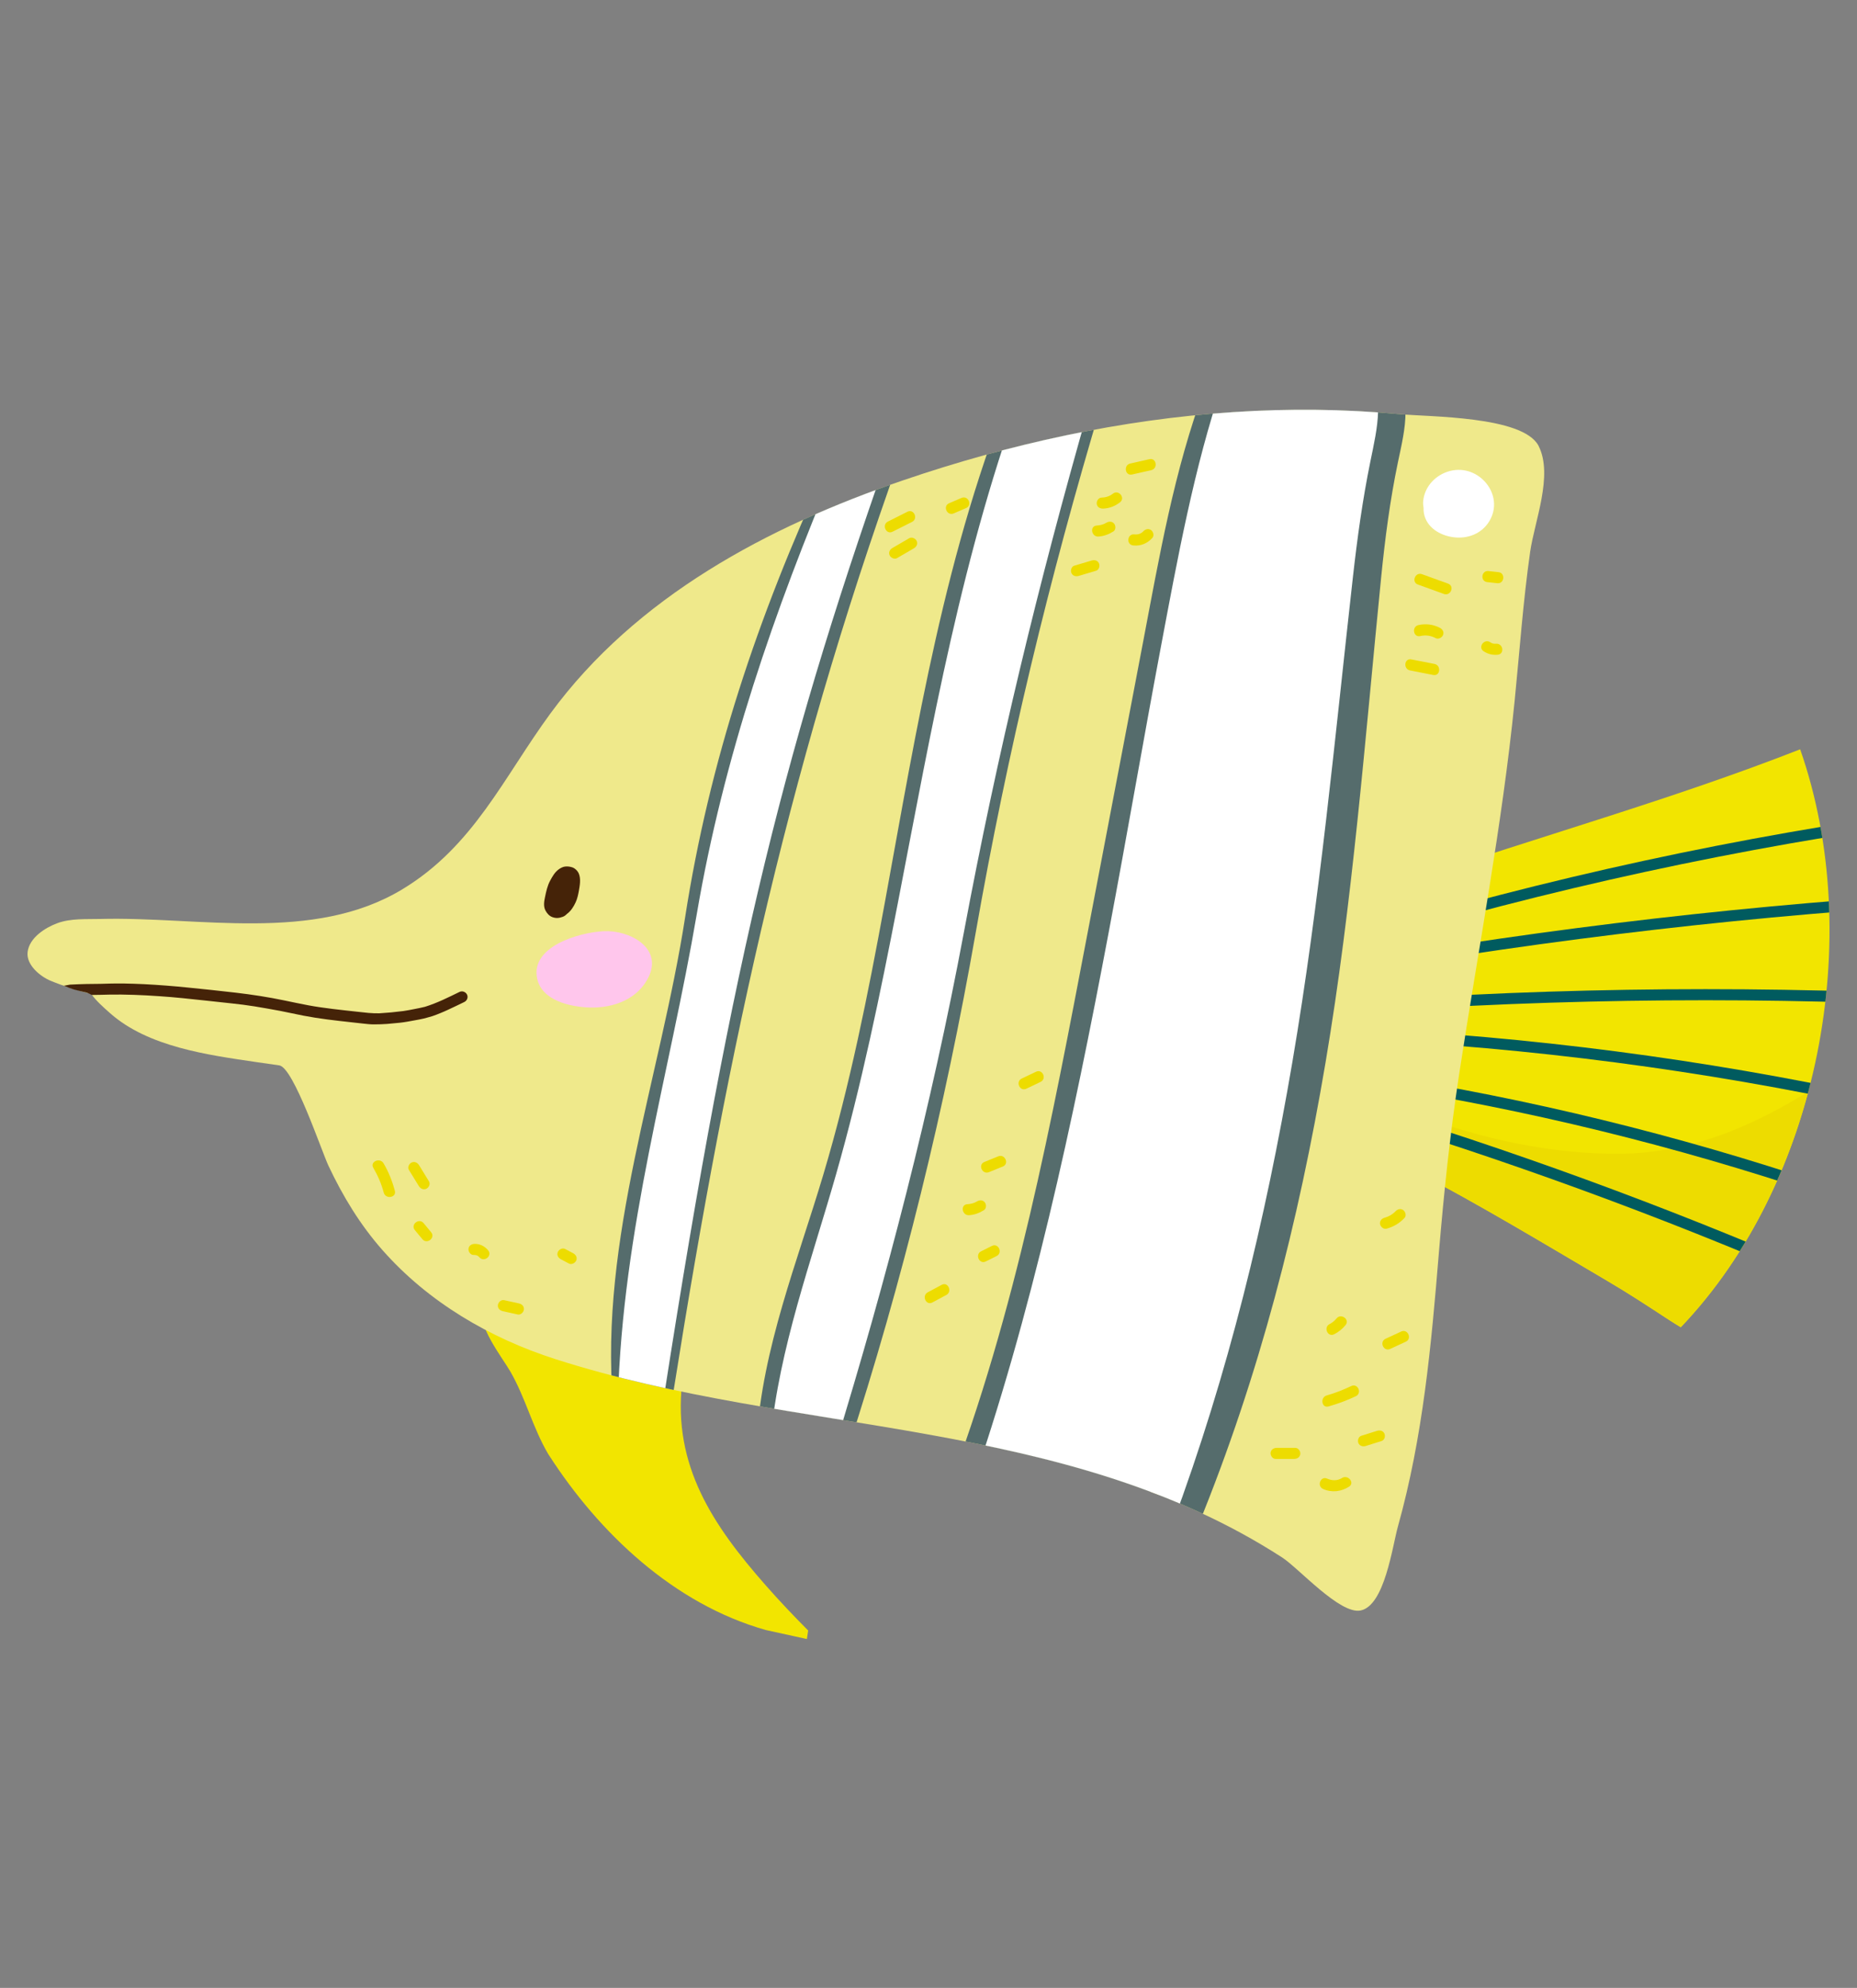 <svg height="275.54" viewBox="0 0 257.433 275.54" width="257.433" xmlns="http://www.w3.org/2000/svg" xmlns:xlink="http://www.w3.org/1999/xlink"><rect x="0" y="0" width="257.433" height="275.54" fill="#808080" stroke="none"/><clipPath id="a"><path d="m233 183.971c19.257-20.157 25.635-54.185 16.553-80.109-17.895 7.009-36.105 12.036-54.296 18.309-1.955.675-3.823 1.556-5.773 2.237-.752.197-1.502.37-2.273.508-1.162.214-2.383.255-3.565.361-1.358.119-2.715 1.059-3.508 2.111-.87 1.162-1.232 2.65-.999 4.076.225 1.382 1.013 2.642 2.145 3.476 1.247.911 2.627 1.125 4.129.998 1.11-.098 2.216-.213 3.312-.364.468 2.362 2.407 3.985 4.768 4.348.28.043.567.078.855.109-.194.116-.383.249-.567.391-1.119.892-1.843 2.203-1.997 3.62-.044.406-.017.816.035 1.224-.546.863-.818 1.818-.819 2.78-1.462.536-2.715 1.66-3.291 3.093-.534 1.344-.5 2.874.101 4.191.605 1.334 1.654 2.219 2.98 2.82.727.33 1.461.659 2.188.994.042.094.057.193.099.283.242.394.483.788.732 1.179.605.74 1.355 1.286 2.241 1.641 9.132 4.783 17.995 10.13 26.841 15.341 2.845 1.676 5.606 3.477 8.365 5.29.567.375 1.156.732 1.744 1.093z"/></clipPath><clipPath id="b"><path d="m213.306 61.841-.042-.089c-2.233-4.101-15.108-3.956-19.321-4.352-7.632-.715-15.316-.782-22.957-.281-15.609 1.024-31.003 4.412-45.76 9.448-18.767 6.402-37.056 16.14-48.93 32.337-6.492 8.862-10.615 18.361-20.501 24.349-12.345 7.475-28.223 3.769-41.851 4.123-1.966.052-4.141-.107-6.015.593-1.679.623-3.867 2.016-4.102 3.998-.217 1.767 1.723 3.374 3.209 3.987 1.814.748 3.691 1.335 5.599 1.811.732 1.004 1.713 1.864 2.627 2.676 5.288 4.681 13.538 5.781 20.312 6.781 1.044.154 2.095.3 3.14.45 1.981.284 5.864 11.886 6.826 13.926 1.993 4.226 4.379 8.161 7.489 11.688 6.341 7.194 14.855 12.186 23.981 15.109 33.33 10.677 70.46 7.919 100.735 27.489 2.291 1.479 8.008 7.926 10.872 7.345 3.333-.676 4.387-8.842 5.177-11.652 3.481-12.465 4.613-25.034 5.669-37.867.695-8.311 1.562-16.596 2.819-24.841 2.633-17.226 5.948-34.361 7.689-51.712.688-6.879 1.176-13.82 2.152-20.666.599-4.203 3.219-10.587 1.183-14.65z"/></clipPath><path d="m233 183.971c19.257-20.157 25.635-54.185 16.553-80.109-17.895 7.009-36.105 12.036-54.296 18.309-1.955.675-3.823 1.556-5.773 2.237-.752.197-1.502.37-2.273.509-1.162.213-2.383.254-3.565.36-1.358.119-2.715 1.059-3.508 2.111-.87 1.162-1.232 2.65-.999 4.076.232 1.383 1.013 2.643 2.145 3.477 1.247.91 2.627 1.124 4.129.997 1.11-.098 2.216-.213 3.312-.364.468 2.362 2.407 3.985 4.768 4.348.28.043.567.078.855.109-.194.116-.383.249-.567.391-1.119.892-1.843 2.203-1.997 3.62-.044.406-.017.816.035 1.224-.546.863-.818 1.819-.819 2.78-1.461.536-2.715 1.66-3.291 3.093-.534 1.343-.5 2.874.101 4.191.606 1.334 1.654 2.219 2.98 2.82.727.33 1.461.659 2.188.995.035.092.057.192.099.282.242.394.484.788.732 1.179.605.74 1.355 1.286 2.241 1.641 9.132 4.784 17.995 10.13 26.841 15.341 2.845 1.676 5.606 3.477 8.365 5.29.567.375 1.156.732 1.744 1.093z" fill="#f2e500"/><path d="m223.624 159.927c-12.178-.136-24.675-3.65-35.722-9.196-.067.134-.139.268-.193.408-.534 1.343-.5 2.874.101 4.191.606 1.334 1.654 2.219 2.98 2.82.727.33 1.461.659 2.188.995.035.092.057.192.099.282.242.394.484.788.732 1.179.605.74 1.355 1.286 2.241 1.641 9.132 4.784 17.995 10.13 26.841 15.341 2.845 1.676 5.606 3.477 8.365 5.29.567.375 1.156.732 1.744 1.093 8.443-8.838 14.407-20.343 17.684-32.662-8.144 5.017-16.808 8.734-27.06 8.618z" fill="#eddc00"/><g clip-path="url(#a)" fill="#005b5f"><path d="m278.546 110.939c-27.274 3.133-54.232 8.418-80.642 15.811-.954.266-.712 1.793.255 1.523 26.41-7.393 53.368-12.678 80.642-15.811.995-.115.747-1.638-.255-1.523z"/><path d="m282.924 123.105c-28.677 1.22-57.236 4.094-85.565 8.609-.988.158-.739 1.682.255 1.523 28.323-4.515 56.888-7.389 85.559-8.61 1-.042.745-1.565-.249-1.522z"/><path d="m279.875 138.502c-28.951-1.86-57.974-1.857-86.914-.003-.996.064-.741 1.587.256 1.523 28.796-1.845 57.682-1.838 86.492.013 1.002.064 1.168-1.469.166-1.533z"/><path d="m268.518 153.87c-23.504-5.561-47.407-9.167-71.51-10.819-1.001-.069-.897 1.472.092 1.539 23.961 1.643 47.727 5.26 71.092 10.787.984.232 1.303-1.276.326-1.507z"/><path d="m256.486 165.381c-20.063-6.987-40.669-12.253-61.634-15.757-.991-.166-1.157 1.367-.166 1.533 20.831 3.482 41.292 8.716 61.224 15.657.947.33 1.523-1.103.576-1.433z"/><path d="m259.45 179.607c-20.796-9.35-42.118-17.492-63.866-24.391-.957-.303-1.532 1.129-.576 1.433 21.754 6.9 43.07 15.041 63.866 24.391.919.412 1.489-1.023.576-1.433z"/></g><path d="m111.92 226.768c.041-.254.081-.508.115-.763-2.012-2.022-3.974-4.088-5.857-6.229-7.347-8.345-12.895-16.59-11.623-28.073.156-1.375.239-2.795.517-4.164.57-2.752 4.654-7.782.449-9.68-1.517-.684-3.343-.307-4.757.557-6.146 3.766-7.926 6.462-15.606 2.906-2.217-1.027-7.036-3.83-8.287-.107-.82 2.433 2.735 6.92 3.879 8.896 2.102 3.641 3.095 7.78 5.236 11.413.045.065.083.13.128.196 6.914 10.731 17.258 20.61 30.061 24.22 1.895.424 3.784.837 5.681 1.243l.012-.059c.02-.117.039-.234.052-.356z" fill="#f2e500"/><path d="m213.306 61.841-.042-.089c-2.233-4.101-15.108-3.956-19.321-4.352-7.632-.715-15.316-.782-22.957-.281-15.609 1.024-31.003 4.412-45.76 9.447-18.767 6.403-37.056 16.141-48.93 32.338-6.492 8.862-10.615 18.361-20.501 24.349-12.345 7.475-28.223 3.769-41.851 4.123-1.966.052-4.141-.107-6.015.593-1.679.623-3.867 2.016-4.102 3.998-.211 1.768 1.723 3.374 3.209 3.987 1.814.748 3.691 1.335 5.599 1.811.732 1.004 1.712 1.865 2.627 2.676 5.288 4.68 13.538 5.781 20.312 6.781 1.044.154 2.095.3 3.14.45 1.981.283 5.864 11.886 6.826 13.926 1.993 4.226 4.379 8.161 7.489 11.688 6.341 7.194 14.855 12.186 23.981 15.109 33.33 10.677 70.46 7.919 100.735 27.489 2.291 1.479 8.008 7.926 10.872 7.345 3.333-.676 4.394-8.841 5.177-11.651 3.481-12.466 4.613-25.035 5.669-37.868.695-8.31 1.562-16.596 2.819-24.841 2.633-17.226 5.948-34.361 7.689-51.711.688-6.88 1.176-13.821 2.152-20.667.599-4.203 3.219-10.587 1.183-14.65z" fill="#efe98b"/><g clip-path="url(#b)"><g fill="#556c6c"><path d="m121.283 57.598c-1.003 2.155-1.969 4.321-2.929 6.489-1.333-.593-3.274-.409-3.951 1.063-9.37 20.356-16.063 40.365-19.429 62.023-3.469 22.307-11.884 44.594-9.991 67.323.232 2.75 5.558 3.021 5.329.243l-.005-.074c1.429.187 2.836-.442 3.075-1.926 7.658-48.21 16.314-88.511 32.984-133.761.99-2.678-3.885-3.954-5.083-1.38z"/><path d="m148.188 54.346c-.081-1.574-2.102-2.618-3.483-2.111-1.119-1.015-3.374-1.154-4.059.506-9.622 23.339-13.514 47.992-17.998 72.444-2.314 12.617-4.815 25.226-8.497 37.579-3.63 12.174-8.458 24.056-9.255 36.763-.141 2.19 3.155 2.872 4.375 1.525.384.58 1.089.932 1.842 1.031.842.521 2.145.556 3.05.025 1.203.597 2.835.458 3.3-.965 7.685-23.608 13.543-47.603 17.805-71.911 4.359-24.847 10.177-49.072 17.462-73.345.759-2.521-3.757-4.058-4.542-1.541z"/><path d="m192.317 50.69c-2.811-2.882-6.875-3.407-10.393-1.976-3.46-2.094-8.757-1.684-10.841 3.093-.197.446-.369.899-.56 1.346-.948-.976-2.872-1.07-3.491.581-4.277 11.46-6.33 23.519-8.612 35.485-2.538 13.316-5.083 26.632-7.621 39.948-5.022 26.301-9.946 52.716-19.553 77.827-.942 2.478 2.957 3.927 3.898 1.453.476-1.234.928-2.473 1.379-3.712.214 2.617 1.26 5.019 3.908 6.783 7.722 5.137 16.681-.288 20.827-7.264-.374 1.955-.741 3.91-1.108 5.865-.642 3.465 4.689 4.413 5.94 1.351 8.498-20.791 13.922-42.038 17.662-64.161 3.766-22.303 5.475-44.79 7.715-67.273.536-5.356 1.227-10.711 2.33-15.983.97-4.652 2.309-9.476-1.48-13.363z"/></g><path d="m120.296 57.814c-.918 2.142-1.799 4.296-2.686 6.45-1.066-.606-1.099-1.317-1.723.146-8.561 20.23-15.602 40.651-19.285 62.242-3.791 22.238-10.295 43.603-10.944 67.466-.072 2.745 3.481 3.093 3.4.315l.002-.074c1.168.202 2.759.683 2.991-.803 9.612-61.8 16.883-90.771 32.378-134.312.94-2.635-3.034-3.987-4.133-1.43z" fill="#fff"/><path d="m148.133 54.562c.008-1.568-1.555-2.604-2.684-2.094-.841-1.008-2.638-1.141-3.264.515-8.757 23.294-13.017 47.88-17.733 72.268-2.44 12.584-5.021 25.161-8.538 37.485-3.46 12.146-7.864 24.004-9.097 36.673-.211 2.184 2.388 2.854 3.42 1.508.28.577.824.926 1.415 1.022.649.516 1.687.548 2.437.017.926.591 1.177.181 1.616-1.239 7.233-23.554 13.377-47.21 17.91-71.454 4.637-24.782 10.364-48.528 17.307-72.746.725-2.514-2.051-4.467-2.789-1.955z" fill="#fff"/><path d="m189.106 50.655c-2.276-2.869-5.668-3.38-8.657-1.938-2.841-2.079-7.298-1.653-9.182 3.124-.171.446-.33.898-.501 1.346-.775-.972-.733-1.657-1.294-.006-3.914 11.456-6.267 24.43-8.521 36.383-2.505 13.304-4.73 26.295-7.241 39.597-4.954 26.275-10.675 53.124-19.447 78.225-.864 2.477 1.549 3.428 2.412.955.432-1.233 2.175 1.296 4.346 3.048 6.328 5.102 20.374 2.926 21.515-.134 7.715-20.786 12.872-42.015 16.635-64.114 3.789-22.279 5.864-44.734 8.385-67.187.6-5.349 1.336-10.697 2.412-15.965.944-4.647 2.205-9.468-.862-13.334z" fill="#fff"/></g><path d="m201.011 65.283c-1.956.502-3.502 2.112-3.714 4.131-.037.336-.008.668.047.994-.007.242.012.485.05.728.344 1.957 2.202 3.078 4.07 3.326 1.996.266 3.939-.476 4.994-2.213 2.191-3.62-1.421-8.003-5.447-6.966z" fill="#fff"/><path d="m78.321 120.114c-.281.03-.617.207-.842.369-.567.403-.905 1.008-1.221 1.6-.381.71-.545 1.5-.707 2.278-.13.604-.237 1.295.076 1.862.211.386.509.738.944.898.51.189.949.139 1.441-.041.222-.079.412-.224.58-.401.547-.391.931-1.007 1.21-1.614.228-.488.345-1.033.441-1.56.135-.769.304-1.672-.003-2.416-.164-.393-.574-.789-.996-.895-.157-.042-.296-.071-.431-.085-.153-.017-.302-.015-.492.005z" fill="#452308"/><path d="m64.751 137.873c-.115-.252-.368-.426-.642-.456-.135-.015-.266.005-.389.065-1.571.764-3.138 1.555-4.811 2.072-.505.121-1.015.229-1.523.323-.495.091-.992.203-1.484.266-1.109.144-2.213.246-3.326.312-.505 0-.996-.005-1.488-.054-.557-.057-1.113-.117-1.663-.177-1.1-.119-2.199-.239-3.297-.374-1.136-.143-2.264-.294-3.386-.505-1.128-.215-2.254-.45-3.374-.685-2.207-.462-4.44-.801-6.689-1.065-2.203-.264-4.423-.484-6.636-.712-2.015-.207-4.03-.361-6.049-.467-.971-.053-1.939-.073-2.914-.094-1.033-.015-2.071.013-3.103.047l.207-.002c-.739.013-1.477.018-2.215.026-.751.011-1.506.054-2.26.085l-.845.154c1.275.534 1.384.546 3.176.952.074.04.606.262.69.325.919-.012 1.612-.021 2.527-.049.519-.007 1.043-.012 1.56-.004.6.009 1.194.025 1.787.041 1.141.031 2.284.111 3.421.182 2.204.141 4.402.388 6.601.623l3.529.383c1.036.113 2.083.238 3.119.407 1.195.198 2.388.404 3.58.631 1.077.209 2.15.451 3.227.661 2.198.424 4.416.67 6.641.915.524.057 1.054.118 1.578.175.512.056 1.035.121 1.553.116.615-.002 1.218-.017 1.831-.064.587-.045 1.169-.103 1.751-.165.714-.076 1.414-.214 2.114-.344.377-.072.758-.132 1.124-.221.432-.107.846-.227 1.273-.351.368-.114.728-.273 1.093-.415.344-.132.678-.29 1.011-.439.776-.356 1.541-.729 2.306-1.099.382-.185.572-.624.395-1.019z" fill="#452308"/><path d="m83.688 129.073c-3.408.169-10.191 2.12-9.221 6.585.666 3.044 4.577 3.903 7.251 3.993 3.332.111 6.797-1.175 8.246-4.335 1.847-4.027-2.771-6.418-6.276-6.243z" fill="#ffc6ec"/><g fill="#eddc00"><path d="m54.737 165.061c-.353-1.341-.861-2.614-1.565-3.814-.497-.851-1.928-.233-1.42.628.633 1.081 1.123 2.221 1.445 3.432.246.951 1.791.718 1.54-.246z"/><path d="m59.767 170.8c-.349-.42-.691-.839-1.04-1.26-.641-.77-1.852.194-1.217.965.349.42.698.84 1.047 1.26.634.769 1.851-.194 1.21-.965z"/><path d="m59.477 163.763c-.456-.747-.918-1.496-1.374-2.243-.226-.36-.611-.57-1.031-.39-.353.149-.615.662-.395 1.018.462.748.918 1.495 1.38 2.244.219.359.611.57 1.031.39.346-.15.609-.663.389-1.019z"/><path d="m67.665 173.301c-.457-.551-1.124-.904-1.857-.887-.421.01-.814.228-.863.682-.04.371.269.86.697.851.337-.008.589.052.812.319.642.765 1.859-.198 1.211-.965z"/><path d="m71.937 180.666c-.682-.15-1.371-.302-2.06-.453-.41-.091-.815.3-.856.682-.049.452.28.76.69.85.689.152 1.377.303 2.06.455.41.09.815-.302.856-.683.049-.453-.273-.759-.69-.851z"/><path d="m79.445 173.705c-.367-.195-.74-.39-1.107-.585-.373-.198-.869.077-1.011.432-.175.422.068.806.441 1.002.367.195.734.389 1.101.584.38.199.869-.077 1.017-.431.169-.423-.067-.806-.441-1.002z"/><path d="m125.793 70.933c-.896.454-1.799.907-2.702 1.36-.89.448-.254 1.861.642 1.409.897-.454 1.8-.907 2.703-1.36.889-.448.254-1.861-.643-1.409z"/><path d="m127.08 74.989c-.156-.35-.672-.601-1.031-.39-.78.45-1.553.901-2.327 1.353-.366.213-.577.605-.395 1.018.156.35.672.601 1.031.39.78-.45 1.554-.902 2.327-1.353.366-.213.577-.605.395-1.018z"/><path d="m133.291 69.017c-.576.245-1.147.492-1.717.738-.922.394-.286 1.804.637 1.409.57-.247 1.146-.493 1.716-.739.923-.395.287-1.805-.636-1.408z"/><path d="m152.352 78.088c-.187-.422-.631-.51-1.032-.391-.802.238-1.597.477-2.399.715-.402.121-.545.671-.389 1.019.187.421.63.509 1.031.39.796-.239 1.598-.477 2.393-.715.408-.122.546-.672.396-1.018z"/><path d="m154.456 72.588c-.285-.36-.746-.339-1.1-.12-.402.248-.859.348-1.322.379-1.003.066-.748 1.589.249 1.523.756-.05 1.418-.308 2.055-.698.36-.222.357-.785.118-1.084z"/><path d="m159.339 63.647c-.882.2-1.77.4-2.652.601-.975.22-.727 1.745.255 1.523.882-.2 1.764-.401 2.652-.601.969-.221.727-1.746-.255-1.523z"/><path d="m159.584 73.487c-.365-.272-.812-.148-1.091.16-.322.348-.776.475-1.236.423-.997-.111-1.17 1.421-.166 1.533 1.035.116 1.964-.278 2.654-1.037.286-.311.15-.845-.161-1.079z"/><path d="m154.286 68.425c-.48.372-.995.529-1.599.55-.422.014-.708.51-.645.884.073.453.472.654.894.639.857-.03 1.655-.347 2.326-.871.791-.614-.191-1.817-.976-1.202z"/><path d="m198.853 92.027c-1.071-.21-2.135-.419-3.205-.628-.988-.194-1.148 1.34-.167 1.532 1.071.21 2.135.419 3.205.629.988.193 1.148-1.341.167-1.533z"/><path d="m199.603 87.021c-.906-.475-1.966-.604-2.967-.379-.968.22-.726 1.745.255 1.523.763-.171 1.451-.072 2.142.29.373.197.862-.077 1.011-.431.175-.421-.068-.808-.441-1.003z"/><path d="m207.377 89.23c-.294.028-.545-.043-.786-.206-.832-.559-1.762.678-.93 1.238.603.405 1.246.561 1.965.49 1-.096.751-1.618-.249-1.522z"/><path d="m200.74 80.893c-1.201-.434-2.402-.869-3.61-1.304-.94-.341-1.516 1.091-.569 1.434 1.201.434 2.402.869 3.603 1.303.946.342 1.522-1.091.576-1.433z"/><path d="m207.73 79.305-1.387-.151c-.998-.108-1.17 1.425-.167 1.534l1.388.15c.997.108 1.163-1.425.166-1.533z"/><path d="m136.517 166.655c-.285-.359-.74-.337-1.094-.118-.402.248-.859.348-1.328.378-.997.067-.742 1.589.255 1.523.75-.05 1.418-.307 2.049-.698.36-.222.357-.784.118-1.085z"/><path d="m138.379 160.28c-.636.261-1.279.522-1.922.783-.927.378-.291 1.787.643 1.409.636-.261 1.279-.522 1.922-.783.927-.378.285-1.788-.643-1.409z"/><path d="m143.617 148.555c-.662.314-1.317.63-1.978.944-.901.431-.265 1.842.642 1.409l1.972-.945c.901-.431.271-1.841-.636-1.408z"/><path d="m137.51 172.696c-.499.248-.998.496-1.497.745-.889.444-.26 1.856.643 1.409.499-.248.998-.497 1.497-.745.896-.444.26-1.856-.643-1.409z"/><path d="m130.54 178.093c-.638.344-1.284.687-1.923 1.032-.879.469-.249 1.882.637 1.408.645-.343 1.284-.688 1.929-1.032.873-.469.243-1.883-.643-1.408z"/><path d="m187.323 192.12c-1.098.522-2.227.967-3.401 1.301-.948.273-.713 1.799.255 1.524 1.301-.372 2.561-.834 3.782-1.417.901-.431.271-1.842-.636-1.408z"/><path d="m191.923 198.72c-.181-.418-.629-.515-1.031-.391-.73.228-1.453.457-2.183.685-.402.128-.544.667-.395 1.018.188.418.636.516 1.031.391.73-.229 1.46-.457 2.183-.685.409-.127.551-.667.395-1.018z"/><path d="m179.569 200.689h-2.575c-.42.001-.808.236-.856.683-.041.379.27.851.69.851l2.574-.001c.421 0 .809-.236.857-.683.041-.379-.27-.85-.69-.85z"/><path d="m186.036 204.868c-.625.397-1.386.381-2.047.086-.919-.411-1.482 1.025-.569 1.434 1.196.537 2.508.374 3.592-.317.847-.536-.142-1.734-.976-1.203z"/><path d="m194.242 184.564c-.721.334-1.443.669-2.165 1.003-.906.42-.27 1.83.642 1.408.722-.334 1.444-.668 2.166-1.002.906-.419.27-1.831-.643-1.409z"/><path d="m185.281 182.748c-.269.327-.588.588-.965.784-.884.458-.249 1.872.642 1.409.618-.322 1.135-.735 1.575-1.274.633-.773-.626-1.688-1.252-.919z"/><path d="m194.542 167.742c-.371-.276-.806-.142-1.091.16-.402.42-.934.733-1.493.883-.407.108-.721.442-.646.884.069.378.488.749.901.639.986-.266 1.789-.747 2.49-1.487.292-.306.144-.848-.161-1.079z"/></g></svg>